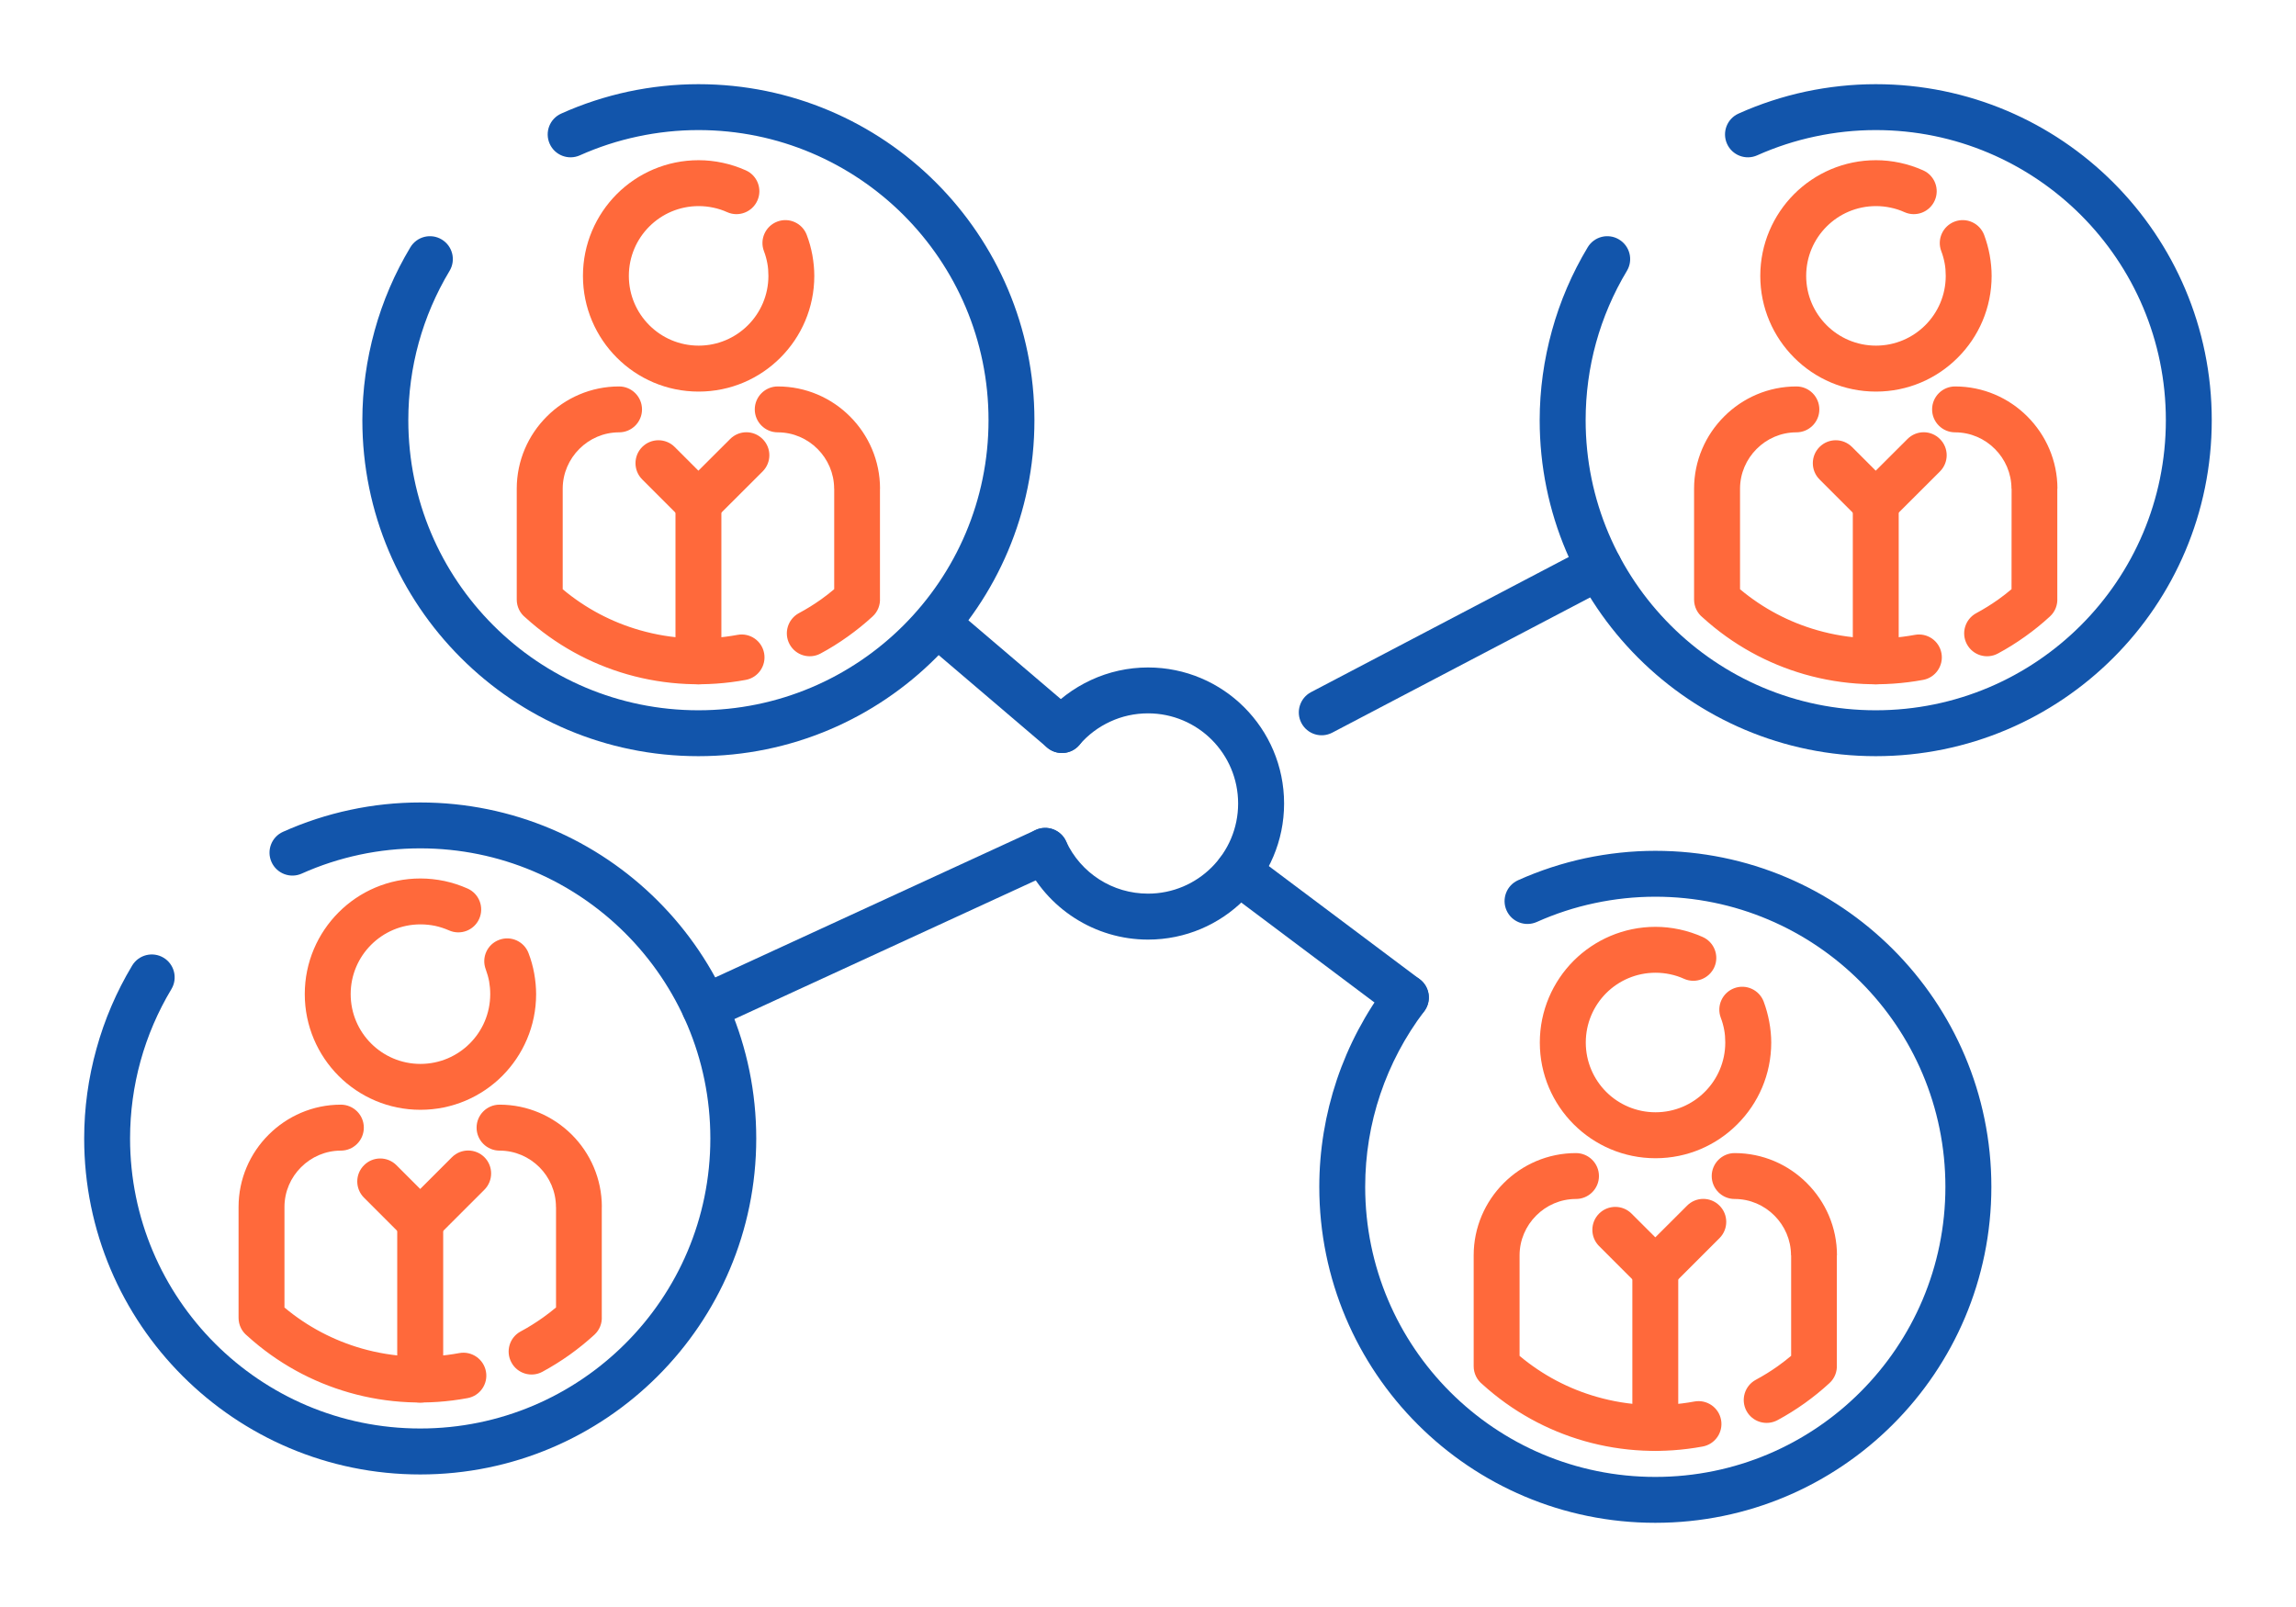 <?xml version="1.0" encoding="UTF-8"?>
<!DOCTYPE svg PUBLIC "-//W3C//DTD SVG 1.1//EN" "http://www.w3.org/Graphics/SVG/1.1/DTD/svg11.dtd">
<!-- Creator: CorelDRAW 2018 (64-Bit) -->
<svg xmlns="http://www.w3.org/2000/svg" xml:space="preserve" width="300px" height="210px" version="1.1" style="shape-rendering:geometricPrecision; text-rendering:geometricPrecision; image-rendering:optimizeQuality; fill-rule:evenodd; clip-rule:evenodd"
viewBox="0 0 3436.8 2405.7"
 xmlns:xlink="http://www.w3.org/1999/xlink">
 <defs>
  <style type="text/css">
   <![CDATA[
    .fil0 {fill:none}
    .fil2 {fill:#1255ab;fill-rule:nonzero}
    .fil1 {fill:#ff693b;fill-rule:nonzero}
   ]]>
  </style>
 </defs>
 <g id="Layer_x0020_1">
  <g id="_2322064344080">
   <rect class="fil0" width="3436.8" height="2405.7"/>
   <path class="fil1" d="M2990.6 978.3c-16.6,9 -37.4,2.8 -46.4,-13.9 -9,-16.7 -2.7,-37.5 14,-46.5 11.5,-6.2 22.6,-13.1 33.3,-20.7 6.6,-4.7 13.1,-9.8 19.5,-15.2l0.1 -150.4 -0.2 0c0,-23.1 -9.5,-44.2 -24.8,-59.5 -15.3,-15.4 -36.4,-24.9 -59.6,-24.9 -19,0 -34.4,-15.4 -34.4,-34.3 0,-19 15.4,-34.4 34.4,-34.4 42.2,0 80.5,17.2 108.2,45 27.7,27.7 45,66 45,108.1l-0.2 0 0 163.9c0.6,9.9 -3.1,20.1 -11,27.3 -11.8,10.9 -24.2,20.9 -37.3,30.2 -13.2,9.4 -26.7,17.9 -40.6,25.3zm-301.6 -399.8c18.9,0 34.3,15.4 34.3,34.4 0,18.9 -15.4,34.3 -34.3,34.3 -23.2,0 -44.3,9.5 -59.6,24.9 -15.3,15.3 -24.8,36.4 -24.8,59.5l0 150.5c34.6,29 74.1,49.5 115.5,61.3 47.7,13.7 97.8,16 146.2,7 18.6,-3.4 36.4,8.9 39.8,27.5 3.4,18.6 -8.9,36.5 -27.5,39.9 -58.8,10.9 -119.7,8.2 -177.3,-8.3 -55.2,-15.8 -107.6,-44.2 -152.6,-85.1 -7.9,-6.3 -12.9,-16 -12.9,-26.8l0 -166c0,-42.1 17.2,-80.4 45,-108.1 27.7,-27.8 66,-45 108.2,-45z"/>
   <path class="fil1" d="M2842.1 990.1c0,18.9 -15.4,34.3 -34.4,34.3 -18.9,0 -34.3,-15.4 -34.3,-34.3l0 -236.9c0,-18.9 15.4,-34.3 34.3,-34.3 19,0 34.4,15.4 34.4,34.3l0 236.9z"/>
   <path class="fil1" d="M2832 728.9c13.5,13.5 13.5,35.2 0,48.6 -13.4,13.5 -35.1,13.5 -48.6,0l-59.8 -59.8c-13.4,-13.4 -13.4,-35.2 0,-48.6 13.4,-13.4 35.2,-13.4 48.6,0l59.8 59.8z"/>
   <path class="fil1" d="M2832 777.5c-13.4,13.5 -35.1,13.5 -48.6,0 -13.4,-13.4 -13.4,-35.1 0,-48.6l71.8 -71.7c13.5,-13.5 35.2,-13.5 48.6,0 13.5,13.4 13.5,35.1 0,48.6l-71.8 71.7z"/>
   <path class="fil1" d="M2878.7 255c17.3,7.7 25,28 17.3,45.2 -7.7,17.3 -27.9,25.1 -45.2,17.4 -6.6,-3 -13.6,-5.3 -20.9,-6.8 -7,-1.5 -14.3,-2.3 -21.8,-2.3 -28.9,0 -55,11.7 -73.9,30.6 -18.9,18.9 -30.6,45 -30.6,73.9 0,28.8 11.7,54.9 30.6,73.8 18.9,18.9 45,30.6 73.9,30.6 28.8,0 54.9,-11.7 73.8,-30.6 18.9,-18.9 30.6,-45 30.6,-73.8 0,-6.7 -0.5,-13.1 -1.6,-18.8 -1.1,-6.1 -2.8,-12.3 -5.1,-18.3 -6.7,-17.7 2.3,-37.5 20,-44.2 17.7,-6.7 37.5,2.3 44.2,20 3.6,9.7 6.4,19.8 8.3,30.1 1.9,10.7 2.9,21.1 2.9,31.2 0,47.8 -19.3,91.1 -50.7,122.4 -31.3,31.4 -74.6,50.8 -122.4,50.8 -47.9,0 -91.2,-19.4 -122.5,-50.8 -31.3,-31.3 -50.7,-74.6 -50.7,-122.4 0,-47.8 19.4,-91.1 50.7,-122.5 31.3,-31.3 74.6,-50.7 122.5,-50.7 12,0 24.1,1.3 36.1,3.9 11.7,2.5 23.3,6.3 34.5,11.3z"/>
   <path class="fil2" d="M2630.3 232.5c-17.2,7.7 -37.5,0 -45.2,-17.3 -7.7,-17.3 0,-37.5 17.3,-45.2 32.4,-14.6 66.1,-25.5 100.4,-32.9 34.6,-7.3 69.7,-11.1 104.9,-11.1 138.9,0 264.7,56.3 355.7,147.3 91,91.1 147.3,216.8 147.3,355.7 0,138.9 -56.3,264.7 -147.3,355.7 -91,91 -216.8,147.3 -355.7,147.3 -138.9,0 -264.6,-56.3 -355.6,-147.3 -91.1,-91 -147.4,-216.8 -147.4,-355.7 0,-45.3 6.3,-90.5 18.4,-134.2 12,-43.6 30,-85.5 53.4,-124.5 9.7,-16.3 30.8,-21.6 47,-11.8 16.2,9.7 21.5,30.7 11.8,46.9 -20.3,33.8 -35.8,70 -46.2,107.6 -10.3,37.4 -15.6,76.4 -15.6,116 0,119.9 48.6,228.5 127.2,307.1 78.5,78.6 187.1,127.2 307,127.2 120,0 228.5,-48.6 307.1,-127.2 78.6,-78.6 127.2,-187.2 127.2,-307.1 0,-119.9 -48.6,-228.5 -127.2,-307.1 -78.6,-78.5 -187.1,-127.2 -307.1,-127.2 -30.7,0 -61.1,3.3 -90.7,9.6 -29.8,6.3 -58.9,15.8 -86.7,28.2z"/>
   <path class="fil1" d="M2660.7 2126c-16.7,9 -37.5,2.8 -46.5,-13.9 -8.9,-16.7 -2.7,-37.5 14,-46.5 11.5,-6.2 22.7,-13.1 33.3,-20.7 6.6,-4.7 13.2,-9.8 19.6,-15.2l0 -150.4 -0.2 0c0,-23.1 -9.5,-44.2 -24.8,-59.5 -15.3,-15.4 -36.4,-24.9 -59.6,-24.9 -18.9,0 -34.3,-15.4 -34.3,-34.3 0,-19 15.4,-34.4 34.3,-34.4 42.2,0 80.5,17.2 108.2,45 27.8,27.7 45,66 45,108.1l-0.2 0 0 163.9c0.6,9.9 -3.1,20.1 -11,27.3 -11.8,10.9 -24.2,20.9 -37.2,30.2 -13.2,9.4 -26.8,17.9 -40.6,25.3zm-301.7 -399.8c19,0 34.4,15.4 34.4,34.4 0,18.9 -15.4,34.3 -34.4,34.3 -23.2,0 -44.3,9.5 -59.6,24.9 -15.3,15.3 -24.8,36.4 -24.8,59.5l0 150.5c34.6,29 74.1,49.5 115.5,61.3 47.7,13.7 97.8,16 146.2,7 18.6,-3.4 36.5,8.9 39.9,27.5 3.4,18.6 -8.9,36.5 -27.6,39.9 -58.8,10.9 -119.6,8.2 -177.3,-8.3 -55.2,-15.8 -107.6,-44.2 -152.6,-85.1 -7.8,-6.3 -12.8,-16 -12.8,-26.8l0 -166c0,-42.1 17.2,-80.4 44.9,-108.1 27.7,-27.8 66,-45 108.2,-45z"/>
   <path class="fil1" d="M2512.1 2137.8c0,18.9 -15.4,34.3 -34.3,34.3 -19,0 -34.4,-15.4 -34.4,-34.3l0 -236.9c0,-18.9 15.4,-34.3 34.4,-34.3 18.9,0 34.3,15.4 34.3,34.3l0 236.9z"/>
   <path class="fil1" d="M2502.1 1876.6c13.4,13.5 13.4,35.2 0,48.7 -13.4,13.4 -35.2,13.4 -48.6,0l-59.9 -59.9c-13.4,-13.4 -13.4,-35.2 0,-48.6 13.4,-13.4 35.2,-13.4 48.6,0l59.9 59.8z"/>
   <path class="fil1" d="M2502.1 1925.3c-13.4,13.4 -35.2,13.4 -48.6,0 -13.4,-13.5 -13.4,-35.2 0,-48.7l71.8 -71.7c13.4,-13.5 35.2,-13.5 48.6,0 13.4,13.4 13.4,35.1 0,48.6l-71.8 71.8z"/>
   <path class="fil1" d="M2548.7 1402.7c17.3,7.7 25.1,28 17.4,45.2 -7.8,17.3 -28,25.1 -45.3,17.4 -6.6,-3 -13.6,-5.3 -20.8,-6.8 -7,-1.5 -14.4,-2.3 -21.9,-2.3 -28.8,0 -55,11.7 -73.9,30.6 -18.8,18.9 -30.5,45 -30.5,73.9 0,28.8 11.7,54.9 30.5,73.8 18.9,18.9 45.1,30.6 73.9,30.6 28.8,0 55,-11.7 73.8,-30.6 18.9,-18.9 30.6,-45 30.6,-73.8 0,-6.7 -0.5,-13.1 -1.6,-18.8 -1.1,-6.1 -2.8,-12.3 -5.1,-18.3 -6.7,-17.7 2.3,-37.5 20,-44.2 17.7,-6.7 37.5,2.3 44.2,20 3.6,9.7 6.4,19.8 8.3,30.1 2,10.7 3,21.1 3,31.2 0,47.8 -19.4,91.1 -50.8,122.4 -31.3,31.4 -74.6,50.8 -122.4,50.8 -47.8,0 -91.1,-19.4 -122.5,-50.8 -31.3,-31.3 -50.7,-74.6 -50.7,-122.4 0,-47.8 19.4,-91.1 50.7,-122.5 31.4,-31.3 74.7,-50.7 122.5,-50.7 12,0 24.1,1.3 36.1,3.9 11.7,2.5 23.3,6.3 34.5,11.3z"/>
   <path class="fil2" d="M2300.4 1380.2c-17.3,7.7 -37.6,0 -45.3,-17.3 -7.7,-17.3 0.1,-37.5 17.3,-45.2 32.5,-14.6 66.1,-25.5 100.4,-32.9 34.6,-7.3 69.8,-11.1 105,-11.1 138.9,0 264.6,56.3 355.6,147.3 91.1,91.1 147.4,216.8 147.4,355.7 0,138.9 -56.3,264.7 -147.4,355.7 -91,91 -216.7,147.3 -355.6,147.3 -138.9,0 -264.7,-56.3 -355.7,-147.3 -91,-91 -147.3,-216.8 -147.3,-355.7 0,-54.7 9,-108.9 26.3,-160.4 17.3,-51.3 42.9,-99.9 76.2,-143.7 11.4,-15 32.9,-18 47.9,-6.6 15.1,11.4 18,32.9 6.6,48 -28.6,37.7 -50.7,79.6 -65.7,124.1 -14.9,44.1 -22.6,91 -22.6,138.6 0,119.9 48.6,228.5 127.2,307.1 78.6,78.6 187.1,127.2 307.1,127.2 119.9,0 228.5,-48.6 307,-127.2 78.6,-78.6 127.2,-187.2 127.2,-307.1 0,-119.9 -48.6,-228.5 -127.2,-307.1 -78.5,-78.5 -187.1,-127.2 -307,-127.2 -30.8,0 -61.2,3.3 -90.8,9.6 -29.8,6.3 -58.9,15.8 -86.6,28.2z"/>
   <path class="fil1" d="M811.9 2053.6c-16.7,9 -37.5,2.7 -46.4,-14 -9,-16.7 -2.8,-37.5 13.9,-46.4 11.6,-6.2 22.7,-13.2 33.4,-20.8 6.6,-4.7 13.1,-9.7 19.5,-15.1l0 -150.4 -0.1 0c0,-23.2 -9.5,-44.3 -24.8,-59.6 -15.3,-15.3 -36.4,-24.8 -59.6,-24.8 -19,0 -34.4,-15.4 -34.4,-34.4 0,-19 15.4,-34.4 34.4,-34.4 42.1,0 80.4,17.3 108.2,45 27.7,27.7 44.9,66 44.9,108.2l-0.1 0 0 163.9c0.6,9.9 -3.1,20 -11,27.3 -11.8,10.8 -24.3,20.9 -37.3,30.2 -13.2,9.4 -26.8,17.8 -40.6,25.3zm-301.7 -399.9c19,0 34.4,15.4 34.4,34.4 0,19 -15.4,34.4 -34.4,34.4 -23.1,0 -44.2,9.5 -59.5,24.8 -15.4,15.3 -24.9,36.4 -24.9,59.6l0 150.5c34.7,29 74.1,49.4 115.6,61.3 47.6,13.6 97.8,15.9 146.1,6.9 18.6,-3.4 36.5,9 39.9,27.6 3.4,18.6 -8.9,36.4 -27.5,39.8 -58.9,11 -119.7,8.2 -177.3,-8.3 -55.2,-15.8 -107.6,-44.1 -152.7,-85.1 -7.8,-6.3 -12.8,-15.9 -12.8,-26.8l0 -165.9c0,-42.2 17.2,-80.5 45,-108.2 27.7,-27.7 66,-45 108.1,-45z"/>
   <path class="fil1" d="M663.4 2065.3c0,19 -15.4,34.4 -34.4,34.4 -19,0 -34.4,-15.4 -34.4,-34.4l0 -236.8c0,-19 15.4,-34.4 34.4,-34.4 19,0 34.4,15.4 34.4,34.4l0 236.8z"/>
   <path class="fil1" d="M653.3 1804.2c13.4,13.4 13.4,35.2 0,48.6 -13.4,13.4 -35.2,13.4 -48.6,0l-59.8 -59.8c-13.5,-13.5 -13.5,-35.2 0,-48.6 13.4,-13.5 35.1,-13.5 48.6,0l59.8 59.8z"/>
   <path class="fil1" d="M653.3 1852.8c-13.4,13.4 -35.2,13.4 -48.6,0 -13.4,-13.4 -13.4,-35.2 0,-48.6l71.8 -71.8c13.4,-13.4 35.2,-13.4 48.6,0 13.4,13.4 13.4,35.2 0,48.6l-71.8 71.8z"/>
   <path class="fil1" d="M700 1330.2c17.3,7.8 25,28 17.3,45.3 -7.7,17.3 -28,25 -45.2,17.3 -6.6,-2.9 -13.6,-5.2 -20.9,-6.8 -7,-1.4 -14.3,-2.2 -21.9,-2.2 -28.8,0 -54.9,11.7 -73.8,30.6 -18.9,18.9 -30.6,45 -30.6,73.8 0,28.9 11.7,55 30.6,73.9 18.9,18.9 45,30.6 73.8,30.6 28.9,0 55,-11.7 73.9,-30.6 18.9,-18.9 30.6,-45 30.6,-73.9 0,-6.7 -0.6,-13 -1.6,-18.8 -1.1,-6.1 -2.9,-12.2 -5.1,-18.3 -6.7,-17.7 2.2,-37.5 20,-44.1 17.7,-6.7 37.5,2.3 44.1,20 3.7,9.6 6.5,19.7 8.4,30.1 1.9,10.6 2.9,21.1 2.9,31.1 0,47.8 -19.4,91.1 -50.7,122.5 -31.3,31.3 -74.6,50.7 -122.5,50.7 -47.8,0 -91.1,-19.4 -122.4,-50.7 -31.3,-31.4 -50.7,-74.7 -50.7,-122.5 0,-47.8 19.4,-91.1 50.7,-122.4 31.3,-31.4 74.6,-50.7 122.4,-50.7 12,0 24.1,1.3 36.1,3.8 11.7,2.5 23.3,6.3 34.6,11.3z"/>
   <path class="fil2" d="M451.6 1307.8c-17.3,7.7 -37.5,-0.1 -45.2,-17.4 -7.7,-17.2 0,-37.5 17.3,-45.2 32.4,-14.5 66.1,-25.5 100.4,-32.8 34.5,-7.4 69.7,-11.1 104.9,-11.1 138.9,0 264.7,56.3 355.7,147.3 91,91 147.3,216.8 147.3,355.7 0,138.9 -56.3,264.6 -147.3,355.6 -91,91.1 -216.8,147.4 -355.7,147.4 -138.9,0 -264.6,-56.3 -355.7,-147.4 -91,-91 -147.3,-216.7 -147.3,-355.6 0,-45.4 6.2,-90.5 18.4,-134.3 12,-43.5 29.9,-85.4 53.4,-124.5 9.7,-16.2 30.7,-21.5 47,-11.8 16.2,9.7 21.5,30.8 11.8,47 -20.3,33.8 -35.8,70 -46.2,107.6 -10.3,37.3 -15.7,76.3 -15.7,116 0,119.9 48.7,228.5 127.2,307 78.6,78.6 187.2,127.2 307.1,127.2 119.9,0 228.5,-48.6 307.1,-127.2 78.6,-78.5 127.2,-187.1 127.2,-307 0,-120 -48.6,-228.5 -127.2,-307.1 -78.6,-78.6 -187.2,-127.2 -307.1,-127.2 -30.7,0 -61.2,3.2 -90.7,9.5 -29.9,6.4 -58.9,15.8 -86.7,28.3z"/>
   <path class="fil1" d="M1228.3 978.3c-16.6,9 -37.4,2.8 -46.4,-13.9 -9,-16.7 -2.7,-37.5 13.9,-46.5 11.6,-6.2 22.7,-13.1 33.4,-20.7 6.6,-4.7 13.1,-9.8 19.5,-15.2l0 -150.4 -0.1 0c0,-23.1 -9.5,-44.2 -24.8,-59.5 -15.3,-15.4 -36.4,-24.9 -59.6,-24.9 -19,0 -34.4,-15.4 -34.4,-34.3 0,-19 15.4,-34.4 34.4,-34.4 42.2,0 80.5,17.2 108.2,45 27.7,27.7 44.9,66 44.9,108.1l-0.1 0 0 163.9c0.6,9.9 -3.1,20.1 -11,27.3 -11.8,10.9 -24.3,20.9 -37.3,30.2 -13.2,9.4 -26.7,17.9 -40.6,25.3zm-301.6 -399.8c18.9,0 34.3,15.4 34.3,34.4 0,18.9 -15.4,34.3 -34.3,34.3 -23.2,0 -44.3,9.5 -59.6,24.9 -15.3,15.3 -24.8,36.4 -24.8,59.5l0 150.5c34.6,29 74.1,49.5 115.5,61.3 47.6,13.7 97.8,16 146.2,7 18.6,-3.4 36.4,8.9 39.8,27.5 3.4,18.6 -8.9,36.5 -27.5,39.9 -58.8,10.9 -119.7,8.2 -177.3,-8.3 -55.2,-15.8 -107.6,-44.2 -152.6,-85.1 -7.9,-6.3 -12.9,-16 -12.9,-26.8l0 -166c0,-42.1 17.2,-80.4 45,-108.1 27.7,-27.8 66,-45 108.2,-45z"/>
   <path class="fil1" d="M1079.8 990.1c0,18.9 -15.4,34.3 -34.4,34.3 -18.9,0 -34.3,-15.4 -34.3,-34.3l0 -236.9c0,-18.9 15.4,-34.3 34.3,-34.3 19,0 34.4,15.4 34.4,34.3l0 236.9z"/>
   <path class="fil1" d="M1069.7 728.9c13.5,13.5 13.5,35.2 0,48.6 -13.4,13.5 -35.2,13.5 -48.6,0l-59.8 -59.8c-13.4,-13.4 -13.4,-35.2 0,-48.6 13.4,-13.4 35.2,-13.4 48.6,0l59.8 59.8z"/>
   <path class="fil1" d="M1069.7 777.5c-13.4,13.5 -35.2,13.5 -48.6,0 -13.4,-13.4 -13.4,-35.1 0,-48.6l71.8 -71.7c13.5,-13.5 35.2,-13.5 48.6,0 13.5,13.4 13.5,35.1 0,48.6l-71.8 71.7z"/>
   <path class="fil1" d="M1116.4 255c17.3,7.7 25,28 17.3,45.2 -7.7,17.3 -27.9,25.1 -45.2,17.4 -6.6,-3 -13.6,-5.3 -20.9,-6.8 -7,-1.5 -14.3,-2.3 -21.8,-2.3 -28.9,0 -55,11.7 -73.9,30.6 -18.9,18.9 -30.6,45 -30.6,73.9 0,28.8 11.7,54.9 30.6,73.8 18.9,18.9 45,30.6 73.9,30.6 28.8,0 54.9,-11.7 73.8,-30.6 18.9,-18.9 30.6,-45 30.6,-73.8 0,-6.7 -0.5,-13.1 -1.6,-18.8 -1.1,-6.1 -2.8,-12.3 -5.1,-18.3 -6.7,-17.7 2.3,-37.5 20,-44.2 17.7,-6.7 37.5,2.3 44.1,20 3.7,9.7 6.5,19.8 8.4,30.1 1.9,10.7 2.9,21.1 2.9,31.2 0,47.8 -19.4,91.1 -50.7,122.4 -31.3,31.4 -74.6,50.8 -122.4,50.8 -47.9,0 -91.2,-19.4 -122.5,-50.8 -31.3,-31.3 -50.7,-74.6 -50.7,-122.4 0,-47.8 19.4,-91.1 50.7,-122.5 31.3,-31.3 74.6,-50.7 122.5,-50.7 12,0 24.1,1.3 36.1,3.9 11.7,2.5 23.3,6.3 34.5,11.3z"/>
   <path class="fil2" d="M868 232.5c-17.2,7.7 -37.5,0 -45.2,-17.3 -7.7,-17.3 0,-37.5 17.3,-45.2 32.4,-14.6 66.1,-25.5 100.4,-32.9 34.6,-7.3 69.7,-11.1 104.9,-11.1 138.9,0 264.7,56.3 355.7,147.3 91,91.1 147.3,216.8 147.3,355.7 0,138.9 -56.3,264.7 -147.3,355.7 -91,91 -216.8,147.3 -355.7,147.3 -138.9,0 -264.6,-56.3 -355.6,-147.3 -91.1,-91 -147.4,-216.8 -147.4,-355.7 0,-45.3 6.3,-90.5 18.4,-134.2 12,-43.6 30,-85.5 53.4,-124.5 9.7,-16.3 30.8,-21.6 47,-11.8 16.2,9.7 21.5,30.7 11.8,46.9 -20.3,33.8 -35.8,70 -46.2,107.6 -10.3,37.4 -15.6,76.4 -15.6,116 0,119.9 48.6,228.5 127.2,307.1 78.5,78.6 187.1,127.2 307,127.2 119.9,0 228.5,-48.6 307.1,-127.2 78.6,-78.6 127.2,-187.2 127.2,-307.1 0,-119.9 -48.6,-228.5 -127.2,-307.1 -78.6,-78.5 -187.2,-127.2 -307.1,-127.2 -30.7,0 -61.1,3.3 -90.7,9.6 -29.8,6.3 -58.9,15.8 -86.7,28.2z"/>
   <path class="fil2" d="M1615.6 1115.3c-12.3,14.4 -34,16 -48.3,3.7 -14.4,-12.3 -16.1,-33.9 -3.8,-48.3 19.3,-22.7 43.2,-40.5 69.6,-52.7 26.5,-12.3 55.6,-18.8 85.3,-18.8 56.2,0 107.2,22.8 144,59.6 36.9,36.9 59.7,87.8 59.7,144.1 0,56.2 -22.8,107.1 -59.7,144 -36.8,36.9 -87.8,59.7 -144,59.7 -39.7,0 -77.7,-11.6 -109.9,-32.3 -32.1,-20.6 -58.5,-50.2 -75.1,-86.3 -7.9,-17.2 -0.4,-37.6 16.8,-45.5 17.2,-7.9 37.6,-0.4 45.5,16.8 11,24 28.5,43.6 49.9,57.3 21.2,13.6 46.4,21.2 72.8,21.2 37.2,0 71,-15.1 95.4,-39.5 24.4,-24.4 39.5,-58.2 39.5,-95.4 0,-37.3 -15.1,-71 -39.5,-95.5 -24.4,-24.4 -58.2,-39.5 -95.4,-39.5 -19.9,0 -39.2,4.3 -56.6,12.4 -17.6,8.1 -33.4,19.9 -46.2,35z"/>
   <path class="fil2" d="M1611.8 1066.9c14.4,12.3 16.1,34 3.8,48.4 -12.3,14.4 -34,16 -48.3,3.7l-179.7 -153.2c-14.4,-12.3 -16.1,-33.9 -3.8,-48.3 12.3,-14.4 33.9,-16.1 48.3,-3.8l179.7 153.2z"/>
   <path class="fil2" d="M1994.2 1096.8c-16.8,8.8 -37.4,2.3 -46.2,-14.5 -8.7,-16.7 -2.2,-37.4 14.5,-46.2l415.3 -217.8c16.8,-8.8 37.4,-2.3 46.2,14.5 8.7,16.7 2.2,37.4 -14.5,46.2l-415.3 217.8z"/>
   <path class="fil2" d="M1832.9 1332.3c-15.1,-11.3 -18.1,-32.8 -6.8,-47.9 11.3,-15.1 32.8,-18.2 47.9,-6.8l251.1 188.3c15.1,11.3 18.2,32.8 6.8,47.9 -11.3,15.1 -32.8,18.2 -47.9,6.9l-251.1 -188.4z"/>
   <path class="fil2" d="M1550.2 1242.5c17.2,-7.9 37.5,-0.4 45.5,16.8 7.9,17.2 0.4,37.6 -16.8,45.5l-509.7 234.6c-17.2,8 -37.6,0.4 -45.5,-16.8 -8,-17.2 -0.4,-37.5 16.8,-45.5l509.7 -234.6z"/>
  </g>
 </g>
</svg>
